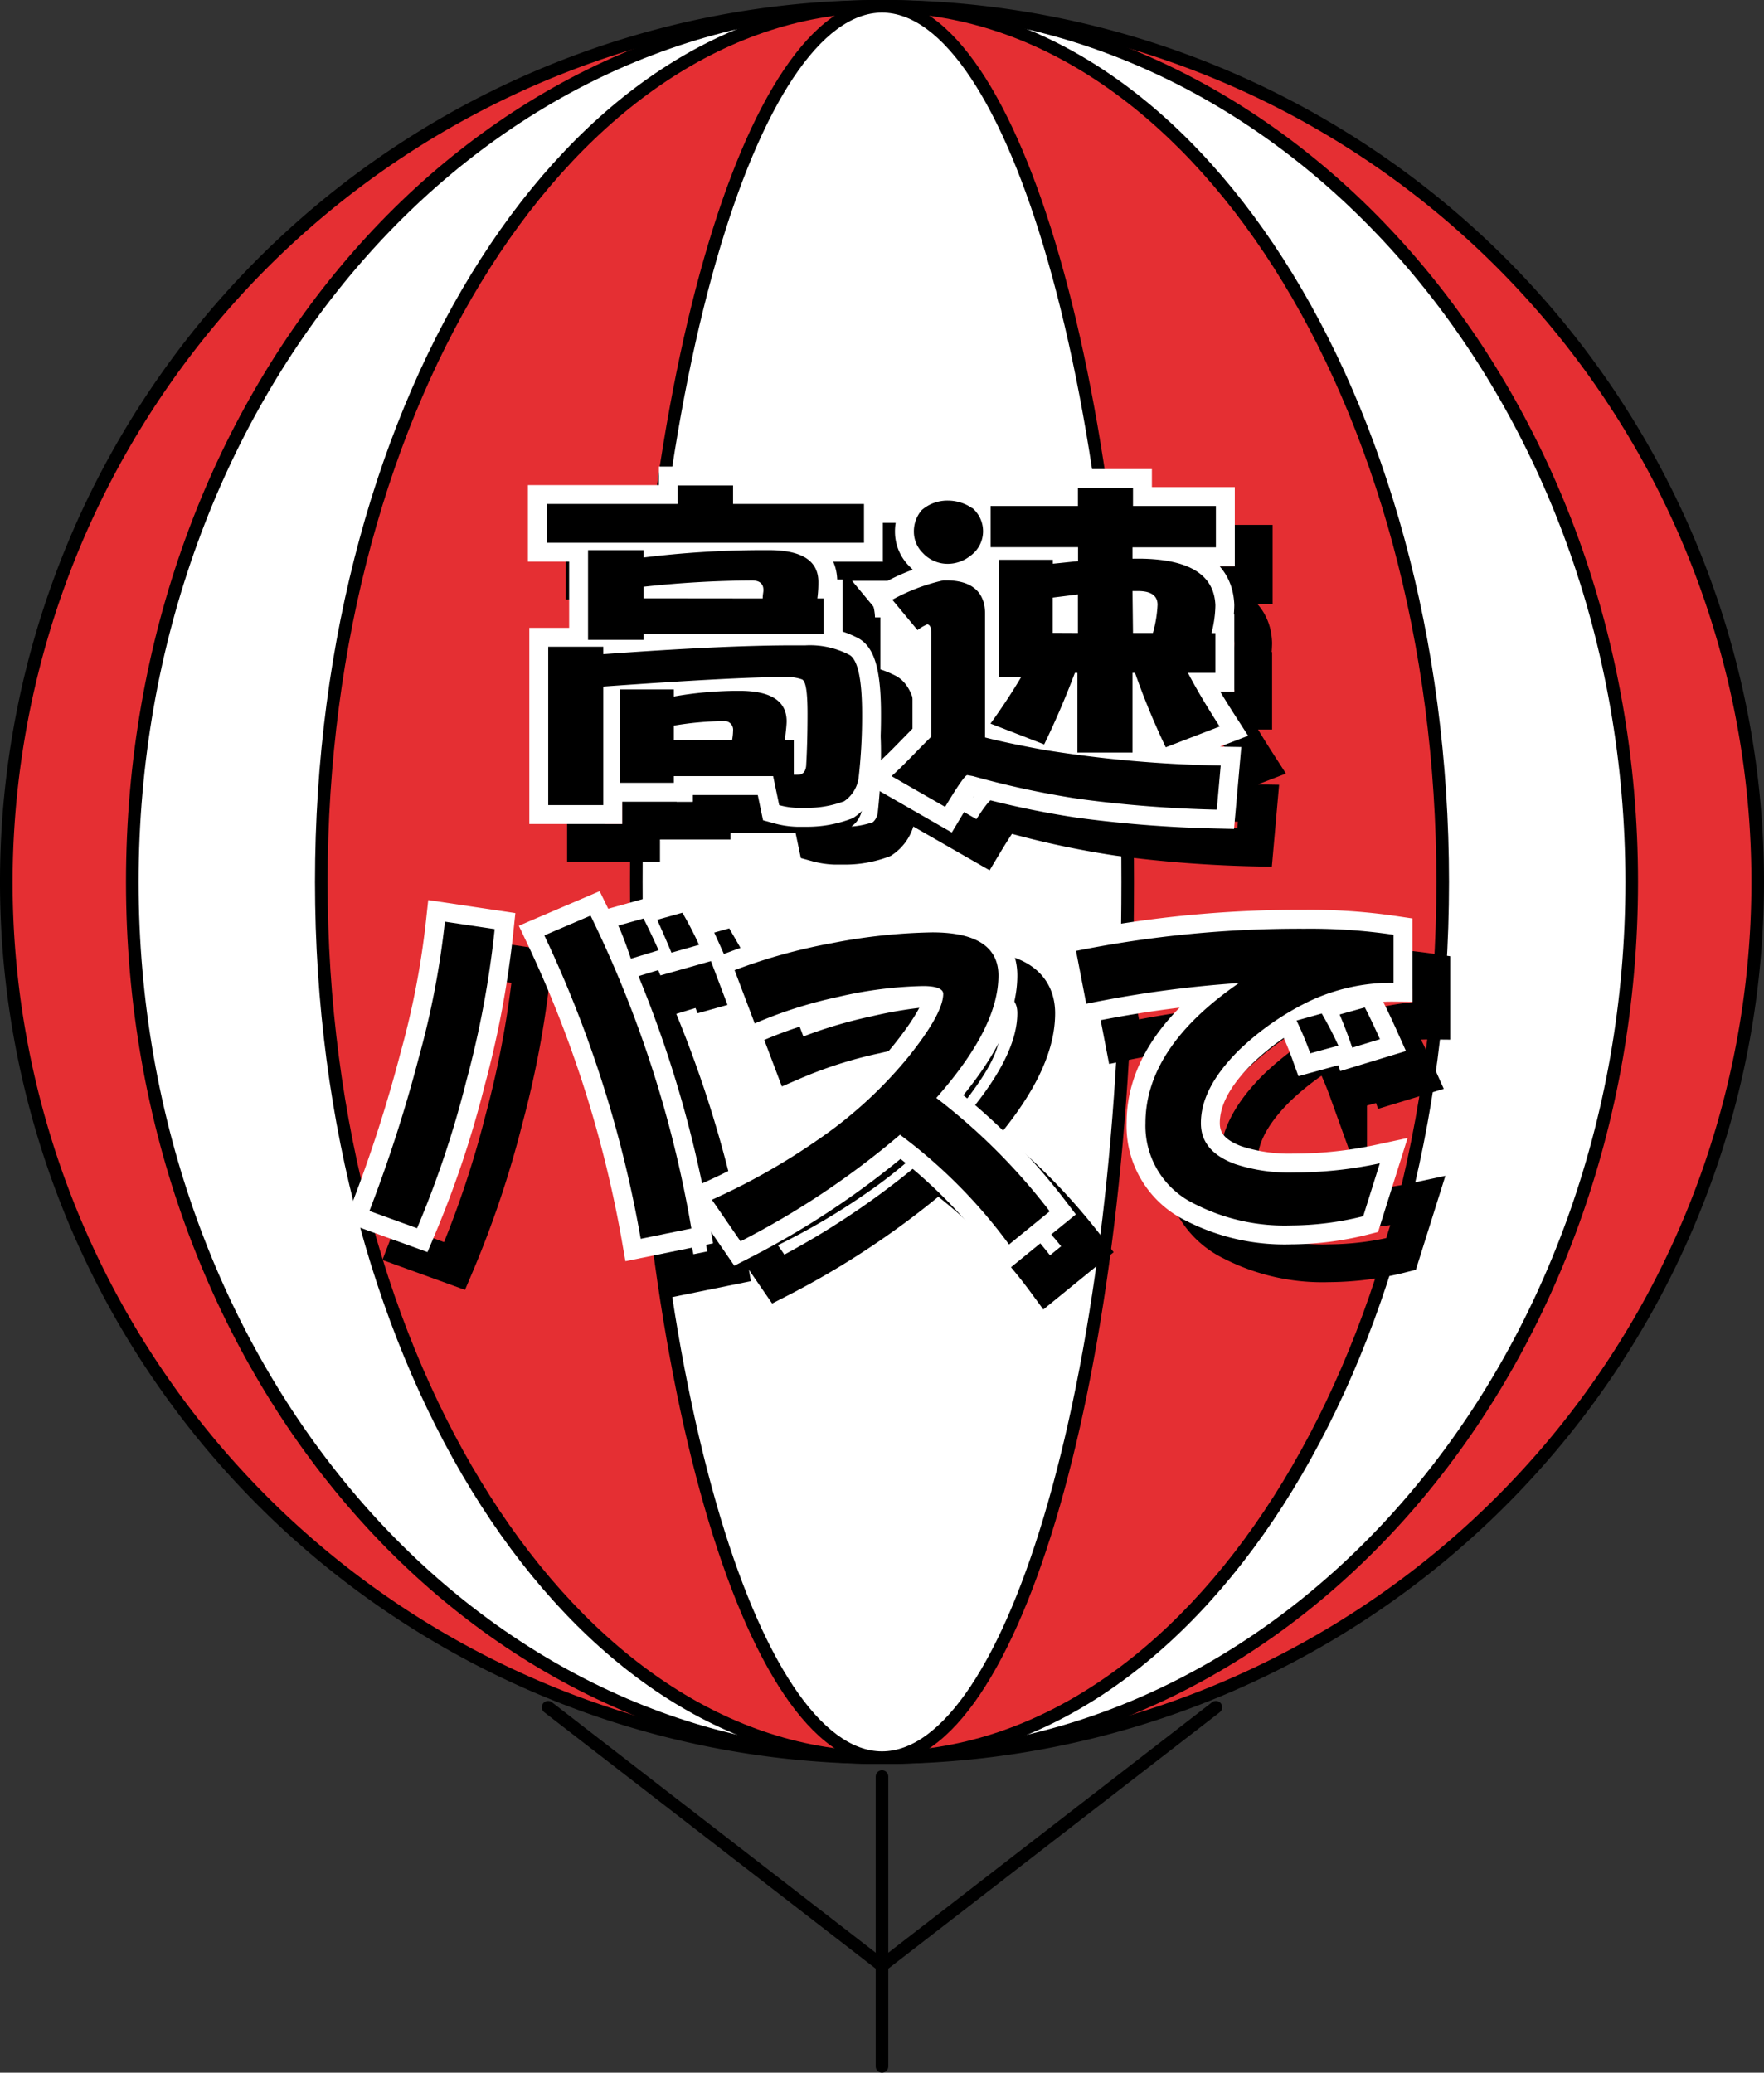 <svg xmlns="http://www.w3.org/2000/svg" xmlns:xlink="http://www.w3.org/1999/xlink" viewBox="0 0 140 164.5"><rect x="0" y="0" width="140" height="164.5" fill="#333333" stroke="none"/><defs><style>.cls-1{fill:#e52f33;}.cls-2{fill:#fff;}.cls-3,.cls-4,.cls-5{fill:none;stroke-linecap:round;}.cls-3,.cls-4{stroke:#000;}.cls-3{stroke-linejoin:round;}.cls-4,.cls-5{stroke-miterlimit:10;stroke-width:3px;}.cls-5{stroke:#fff;}</style><symbol id="アドバルーン" data-name="アドバルーン" viewBox="0 0 140 164.5"><path class="cls-1" d="M70,139.5A69.5,69.5,0,1,1,139.5,70,69.58,69.58,0,0,1,70,139.5Z"/><path d="M70,1A69,69,0,1,1,1,70,69.08,69.08,0,0,1,70,1m0-1a70,70,0,1,0,70,70A70,70,0,0,0,70,0Z"/><path class="cls-2" d="M70,139.5c-32.81,0-59.5-31.18-59.5-69.5S37.19.5,70,.5,129.5,31.68,129.5,70,102.81,139.5,70,139.5Z"/><path d="M70,1c32.53,0,59,31,59,69s-26.47,69-59,69S11,108,11,70,37.47,1,70,1m0-1C36.86,0,10,31.34,10,70s26.86,70,60,70,60-31.34,60-70S103.14,0,70,0Z"/><path class="cls-1" d="M70,139.5c-24.54,0-44.5-31.18-44.5-69.5S45.46.5,70,.5,114.5,31.68,114.5,70,94.54,139.5,70,139.5Z"/><path d="M70,1c24.26,0,44,31,44,69s-19.74,69-44,69S26,108,26,70,45.74,1,70,1m0-1C45.15,0,25,31.34,25,70s20.15,70,45,70,45-31.34,45-70S94.85,0,70,0Z"/><path class="cls-2" d="M70,139.5c-10.75,0-19.5-31.18-19.5-69.5S59.25.5,70,.5,89.5,31.68,89.5,70,80.75,139.5,70,139.5Z"/><path d="M70,1c4.79,0,9.59,7.21,13.18,19.78C86.93,33.91,89,51.39,89,70s-2.07,36.09-5.82,49.22C79.59,131.79,74.79,139,70,139s-9.59-7.21-13.18-19.78C53.07,106.09,51,88.61,51,70s2.07-36.09,5.82-49.22C60.41,8.21,65.21,1,70,1m0-1C59,0,50,31.34,50,70s9,70,20,70,20-31.34,20-70S81,0,70,0Z"/><line class="cls-3" x1="70" y1="164" x2="70" y2="141"/><line class="cls-3" x1="70" y1="156" x2="43.5" y2="135.5"/><line class="cls-3" x1="70" y1="156" x2="96.5" y2="135.5"/></symbol></defs><title>btn_hbus</title><g id="レイヤー_2" data-name="レイヤー 2"><g id="レイヤー_1-2" data-name="レイヤー 1"><use id="アドバルーン-3" data-name="アドバルーン" width="140" height="164.5" xlink:href="#アドバルーン"/><path class="cls-4" d="M61.18,41.53V43H71.57v3.08H46.4V43H56.79V41.53Zm-10.3,12.8v.59c6.19-.45,11.23-.7,15.12-.7h.92a6.77,6.77,0,0,1,3.5.76c.67.39,1,2,1,4.68a43.3,43.3,0,0,1-.28,5.12A2.7,2.7,0,0,1,70,66.59a8.36,8.36,0,0,1-3,.53h-.73a6.18,6.18,0,0,1-1.43-.22l-.48-2.3H56.48v.53H52.2V57.72h4.28v.56a29.68,29.68,0,0,1,4.84-.45h.39c2.46,0,3.72.81,3.72,2.41,0,.31-.06.81-.14,1.51H66v2.74h.31c.39,0,.62-.22.67-.7.06-1,.11-2.38.11-4.14s-.14-2.55-.42-2.72a3.55,3.55,0,0,0-1.34-.2q-3.86,0-14.45.76V66.9H46.51V54.33Zm3.19-7.67v.59a78.14,78.14,0,0,1,9.27-.59H64q3.95,0,3.95,2.52c0,.28,0,.7-.08,1.32h.5v2.83H54.07v.45h-4.4V46.66Zm9.46,3.84c0-.28.06-.5.06-.67,0-.5-.31-.76-.9-.76a82.45,82.45,0,0,0-8.62.5v.92ZM61.1,61.75a4.33,4.33,0,0,0,.08-.76.69.69,0,0,0-.78-.76,25.15,25.15,0,0,0-3.92.36v1.15Z"/><path class="cls-4" d="M81.18,51.7v9.83c1.34.34,2.94.67,4.76,1a98.13,98.13,0,0,0,13.94,1.23l-.31,3.5a98.22,98.22,0,0,1-10.84-.84,70.11,70.11,0,0,1-8.51-1.82l-.45-.08q-.25,0-1.76,2.52L73.76,64.6c1-.9,2-2,3.16-3.14V53.32q0-.76-.34-.76a3.21,3.21,0,0,0-.76.45l-2-2.41a15.09,15.09,0,0,1,4.06-1.54h.2C80.14,49.06,81.18,50,81.18,51.7Zm-1-8.37a2.42,2.42,0,0,1,.84,1.9,2.39,2.39,0,0,1-1,1.88,2.88,2.88,0,0,1-1.79.64,2.69,2.69,0,0,1-2-.87,2.36,2.36,0,0,1-.7-1.65,2.58,2.58,0,0,1,.62-1.74,3.09,3.09,0,0,1,2.13-.76A3.39,3.39,0,0,1,80.14,43.32Zm8.37-.17V41.73h4.37v1.43h6.58v3.28H92.88v.9h.67c3.86.06,5.82,1.29,5.91,3.7a9.16,9.16,0,0,1-.31,2.21h.31V56.4H97.28c.7,1.34,1.54,2.74,2.52,4.26l-4.28,1.65a59.19,59.19,0,0,1-2.44-5.91h-.2v6.33H88.51V56.4h-.2c-.78,2.07-1.6,3.95-2.44,5.68l-4.26-1.65q1.34-1.85,2.44-3.7H82.3v-9.3h4.26v.31c.67-.06,1.32-.14,2-.2V46.43H81.62V43.16Zm0,10.08V50.18l-2,.25v2.8Zm4.37,0H94.5A9.73,9.73,0,0,0,94.87,51c0-.73-.53-1.09-1.54-1.09h-.45Z"/><path class="cls-4" d="M40,88.83a79.5,79.5,0,0,1-3.92,11.65l-3.78-1.37a113.37,113.37,0,0,0,3.92-12.18,67.24,67.24,0,0,0,2.07-10.78l3.95.59A77,77,0,0,1,40,88.83Zm13.83,12.49A94.15,94.15,0,0,0,46.2,77.24l3.67-1.57a91.45,91.45,0,0,1,8,24.83Zm-.78-22.23c-.34-1-.64-1.85-1-2.63l2-.56c.42.81.81,1.65,1.2,2.52Zm3.22-.48C56,77.91,55.61,77,55.16,76l2-.56c.45.78.9,1.62,1.32,2.55Z"/><path class="cls-4" d="M83.08,101.77a41.15,41.15,0,0,0-8.65-8.71,65.46,65.46,0,0,1-12.66,8.46l-2.27-3.3a52.11,52.11,0,0,0,8.37-4.73A34.33,34.33,0,0,0,75,87q2.85-3.53,2.86-5.12c0-.39-.53-.62-1.6-.62a32.31,32.31,0,0,0-6.78.87,35,35,0,0,0-6.58,2.1L61.3,80A43.82,43.82,0,0,1,69,77.86,44.84,44.84,0,0,1,77,77c3.47,0,5.24,1.15,5.24,3.42,0,2.8-1.65,6-4.93,9.72a48.23,48.23,0,0,1,9,9Z"/><path class="cls-4" d="M106.88,82.48a21.78,21.78,0,0,0-5.57,3.89c-2,2-3,3.89-3,5.77,0,1.51.9,2.58,2.72,3.25a13.67,13.67,0,0,0,4.62.67,32.69,32.69,0,0,0,6.86-.73l-1.32,4.2a23.92,23.92,0,0,1-5.74.73,15.67,15.67,0,0,1-7.7-1.74,6.86,6.86,0,0,1-3.84-6.38q0-6,7.42-11.12a90.45,90.45,0,0,0-12.12,1.65l-.81-4.2a90.19,90.19,0,0,1,18.14-1.76,45,45,0,0,1,7.06.48V81A15.34,15.34,0,0,0,106.88,82.48Zm.11,4.12A27.42,27.42,0,0,0,105.9,84l2-.56c.45.78.9,1.62,1.32,2.55Zm3.33-.45c-.34-1-.67-1.85-1-2.63l2-.56c.42.81.81,1.65,1.2,2.52Z"/><path class="cls-5" d="M58.18,38.53V40H68.57v3.08H43.4V40H53.79V38.53Zm-10.3,12.8v.59c6.19-.45,11.23-.7,15.12-.7h.92a6.77,6.77,0,0,1,3.5.76c.67.39,1,2,1,4.68a43.3,43.3,0,0,1-.28,5.12A2.7,2.7,0,0,1,67,63.59a8.36,8.36,0,0,1-3,.53h-.73a6.18,6.18,0,0,1-1.43-.22l-.48-2.3H53.48v.53H49.2V54.72h4.28v.56a29.68,29.68,0,0,1,4.84-.45h.39c2.46,0,3.72.81,3.72,2.41,0,.31-.06.81-.14,1.51H63v2.74h.31c.39,0,.62-.22.67-.7.06-1,.11-2.38.11-4.14s-.14-2.55-.42-2.72a3.55,3.55,0,0,0-1.34-.2q-3.86,0-14.45.76V63.9H43.51V51.33Zm3.19-7.67v.59a78.14,78.14,0,0,1,9.27-.59H61q3.95,0,3.95,2.52c0,.28,0,.7-.08,1.32h.5v2.83H51.07v.45h-4.4V43.66Zm9.46,3.84c0-.28.06-.5.06-.67,0-.5-.31-.76-.9-.76a82.45,82.45,0,0,0-8.62.5v.92ZM58.1,58.75a4.33,4.33,0,0,0,.08-.76.69.69,0,0,0-.78-.76,25.15,25.15,0,0,0-3.92.36v1.15Z"/><path class="cls-5" d="M78.18,48.7v9.83c1.34.34,2.94.67,4.76,1a98.13,98.13,0,0,0,13.94,1.23l-.31,3.5a98.22,98.22,0,0,1-10.84-.84,70.11,70.11,0,0,1-8.51-1.82l-.45-.08q-.25,0-1.76,2.52L70.76,61.6c1-.9,2-2,3.16-3.14V50.32q0-.76-.34-.76a3.21,3.21,0,0,0-.76.45l-2-2.41a15.09,15.09,0,0,1,4.06-1.54h.2C77.14,46.06,78.18,47,78.18,48.7Zm-1-8.37a2.42,2.42,0,0,1,.84,1.9,2.39,2.39,0,0,1-1,1.88,2.88,2.88,0,0,1-1.79.64,2.69,2.69,0,0,1-2-.87,2.36,2.36,0,0,1-.7-1.65,2.58,2.58,0,0,1,.62-1.74,3.09,3.09,0,0,1,2.13-.76A3.39,3.39,0,0,1,77.14,40.32Zm8.37-.17V38.73h4.37v1.43h6.58v3.28H89.88v.9h.67c3.86.06,5.82,1.29,5.91,3.7a9.16,9.16,0,0,1-.31,2.21h.31V53.4H94.28c.7,1.34,1.54,2.74,2.52,4.26l-4.28,1.65a59.19,59.19,0,0,1-2.44-5.91h-.2v6.33H85.51V53.4h-.2c-.78,2.07-1.6,3.95-2.44,5.68l-4.26-1.65q1.34-1.85,2.44-3.7H79.3v-9.3h4.26v.31c.67-.06,1.32-.14,2-.2V43.43H78.62V40.16Zm0,10.08V47.18l-2,.25v2.8Zm4.37,0H91.5A9.73,9.73,0,0,0,91.87,48c0-.73-.53-1.09-1.54-1.09h-.45Z"/><path class="cls-5" d="M37,85.83A79.5,79.5,0,0,1,33.1,97.48l-3.78-1.37a113.37,113.37,0,0,0,3.92-12.18,67.24,67.24,0,0,0,2.07-10.78l3.95.59A77,77,0,0,1,37,85.83ZM50.85,98.32A94.15,94.15,0,0,0,43.2,74.24l3.67-1.57a91.45,91.45,0,0,1,8,24.83Zm-.78-22.23c-.34-1-.64-1.85-1-2.63l2-.56c.42.81.81,1.65,1.2,2.52Zm3.22-.48C53,74.91,52.61,74,52.16,73l2-.56c.45.78.9,1.62,1.32,2.55Z"/><path class="cls-5" d="M80.08,98.77a41.15,41.15,0,0,0-8.65-8.71,65.46,65.46,0,0,1-12.66,8.46l-2.27-3.3a52.11,52.11,0,0,0,8.37-4.73A34.33,34.33,0,0,0,72,84q2.85-3.53,2.86-5.12c0-.39-.53-.62-1.6-.62a32.31,32.31,0,0,0-6.78.87,35,35,0,0,0-6.58,2.1L58.3,77A43.82,43.82,0,0,1,66,74.86,44.84,44.84,0,0,1,74,74c3.47,0,5.24,1.15,5.24,3.42,0,2.8-1.65,6-4.93,9.72a48.23,48.23,0,0,1,9,9Z"/><path class="cls-5" d="M103.88,79.48a21.78,21.78,0,0,0-5.57,3.89c-2,2-3,3.89-3,5.77,0,1.51.9,2.58,2.72,3.25a13.67,13.67,0,0,0,4.62.67,32.69,32.69,0,0,0,6.86-.73l-1.32,4.2a23.92,23.92,0,0,1-5.74.73,15.67,15.67,0,0,1-7.7-1.74,6.86,6.86,0,0,1-3.84-6.38q0-6,7.42-11.12a90.45,90.45,0,0,0-12.12,1.65l-.81-4.2a90.19,90.19,0,0,1,18.14-1.76,45,45,0,0,1,7.06.48V78A15.34,15.34,0,0,0,103.88,79.48Zm.11,4.12A27.42,27.42,0,0,0,102.9,81l2-.56c.45.78.9,1.62,1.32,2.55Zm3.33-.45c-.34-1-.67-1.85-1-2.63l2-.56c.42.81.81,1.65,1.2,2.52Z"/><path d="M58.18,38.53V40H68.57v3.08H43.4V40H53.79V38.53Zm-10.3,12.8v.59c6.19-.45,11.23-.7,15.12-.7h.92a6.77,6.77,0,0,1,3.5.76c.67.39,1,2,1,4.68a43.3,43.3,0,0,1-.28,5.12A2.7,2.7,0,0,1,67,63.59a8.36,8.36,0,0,1-3,.53h-.73a6.18,6.18,0,0,1-1.43-.22l-.48-2.3H53.48v.53H49.2V54.72h4.28v.56a29.68,29.68,0,0,1,4.84-.45h.39c2.46,0,3.72.81,3.72,2.41,0,.31-.06.81-.14,1.51H63v2.74h.31c.39,0,.62-.22.67-.7.06-1,.11-2.38.11-4.14s-.14-2.55-.42-2.72a3.55,3.55,0,0,0-1.34-.2q-3.86,0-14.45.76V63.9H43.51V51.33Zm3.19-7.67v.59a78.14,78.14,0,0,1,9.27-.59H61q3.95,0,3.95,2.52c0,.28,0,.7-.08,1.32h.5v2.83H51.07v.45h-4.4V43.66Zm9.46,3.84c0-.28.06-.5.06-.67,0-.5-.31-.76-.9-.76a82.45,82.45,0,0,0-8.62.5v.92ZM58.1,58.75a4.33,4.33,0,0,0,.08-.76.69.69,0,0,0-.78-.76,25.15,25.15,0,0,0-3.92.36v1.15Z"/><path d="M78.18,48.7v9.83c1.34.34,2.94.67,4.76,1a98.13,98.13,0,0,0,13.94,1.23l-.31,3.5a98.22,98.22,0,0,1-10.84-.84,70.11,70.11,0,0,1-8.51-1.82l-.45-.08q-.25,0-1.76,2.52L70.76,61.6c1-.9,2-2,3.16-3.14V50.32q0-.76-.34-.76a3.21,3.21,0,0,0-.76.45l-2-2.41a15.09,15.09,0,0,1,4.06-1.54h.2C77.14,46.06,78.18,47,78.18,48.7Zm-1-8.37a2.42,2.42,0,0,1,.84,1.9,2.39,2.39,0,0,1-1,1.88,2.88,2.88,0,0,1-1.79.64,2.69,2.69,0,0,1-2-.87,2.36,2.36,0,0,1-.7-1.65,2.58,2.58,0,0,1,.62-1.74,3.09,3.09,0,0,1,2.13-.76A3.39,3.39,0,0,1,77.14,40.32Zm8.37-.17V38.73h4.37v1.43h6.58v3.28H89.88v.9h.67c3.86.06,5.82,1.29,5.91,3.7a9.16,9.16,0,0,1-.31,2.21h.31V53.4H94.28c.7,1.34,1.54,2.74,2.52,4.26l-4.28,1.65a59.19,59.19,0,0,1-2.44-5.91h-.2v6.33H85.51V53.4h-.2c-.78,2.07-1.6,3.95-2.44,5.68l-4.26-1.65q1.34-1.85,2.44-3.7H79.3v-9.3h4.26v.31c.67-.06,1.32-.14,2-.2V43.43H78.62V40.16Zm0,10.08V47.18l-2,.25v2.8Zm4.37,0H91.5A9.73,9.73,0,0,0,91.87,48c0-.73-.53-1.09-1.54-1.09h-.45Z"/><path d="M37,85.83A79.5,79.5,0,0,1,33.1,97.48l-3.78-1.37a113.37,113.37,0,0,0,3.92-12.18,67.24,67.24,0,0,0,2.07-10.78l3.95.59A77,77,0,0,1,37,85.83ZM50.85,98.32A94.15,94.15,0,0,0,43.2,74.24l3.67-1.57a91.45,91.45,0,0,1,8,24.83Zm-.78-22.23c-.34-1-.64-1.85-1-2.63l2-.56c.42.81.81,1.65,1.2,2.52Zm3.22-.48C53,74.91,52.61,74,52.16,73l2-.56c.45.78.9,1.62,1.32,2.55Z"/><path d="M80.08,98.77a41.15,41.15,0,0,0-8.65-8.71,65.46,65.46,0,0,1-12.66,8.46l-2.27-3.3a52.11,52.11,0,0,0,8.37-4.73A34.33,34.33,0,0,0,72,84q2.85-3.53,2.86-5.12c0-.39-.53-.62-1.6-.62a32.31,32.31,0,0,0-6.78.87,35,35,0,0,0-6.58,2.1L58.3,77A43.82,43.82,0,0,1,66,74.86,44.84,44.84,0,0,1,74,74c3.47,0,5.24,1.15,5.24,3.42,0,2.8-1.65,6-4.93,9.72a48.23,48.23,0,0,1,9,9Z"/><path d="M103.88,79.48a21.78,21.78,0,0,0-5.57,3.89c-2,2-3,3.89-3,5.77,0,1.51.9,2.58,2.72,3.25a13.67,13.67,0,0,0,4.62.67,32.69,32.69,0,0,0,6.86-.73l-1.32,4.2a23.92,23.92,0,0,1-5.74.73,15.67,15.67,0,0,1-7.7-1.74,6.86,6.86,0,0,1-3.84-6.38q0-6,7.42-11.12a90.45,90.45,0,0,0-12.12,1.65l-.81-4.2a90.19,90.19,0,0,1,18.14-1.76,45,45,0,0,1,7.06.48V78A15.34,15.34,0,0,0,103.88,79.48Zm.11,4.12A27.42,27.42,0,0,0,102.9,81l2-.56c.45.78.9,1.62,1.32,2.55Zm3.33-.45c-.34-1-.67-1.85-1-2.63l2-.56c.42.81.81,1.65,1.2,2.52Z"/></g></g></svg>